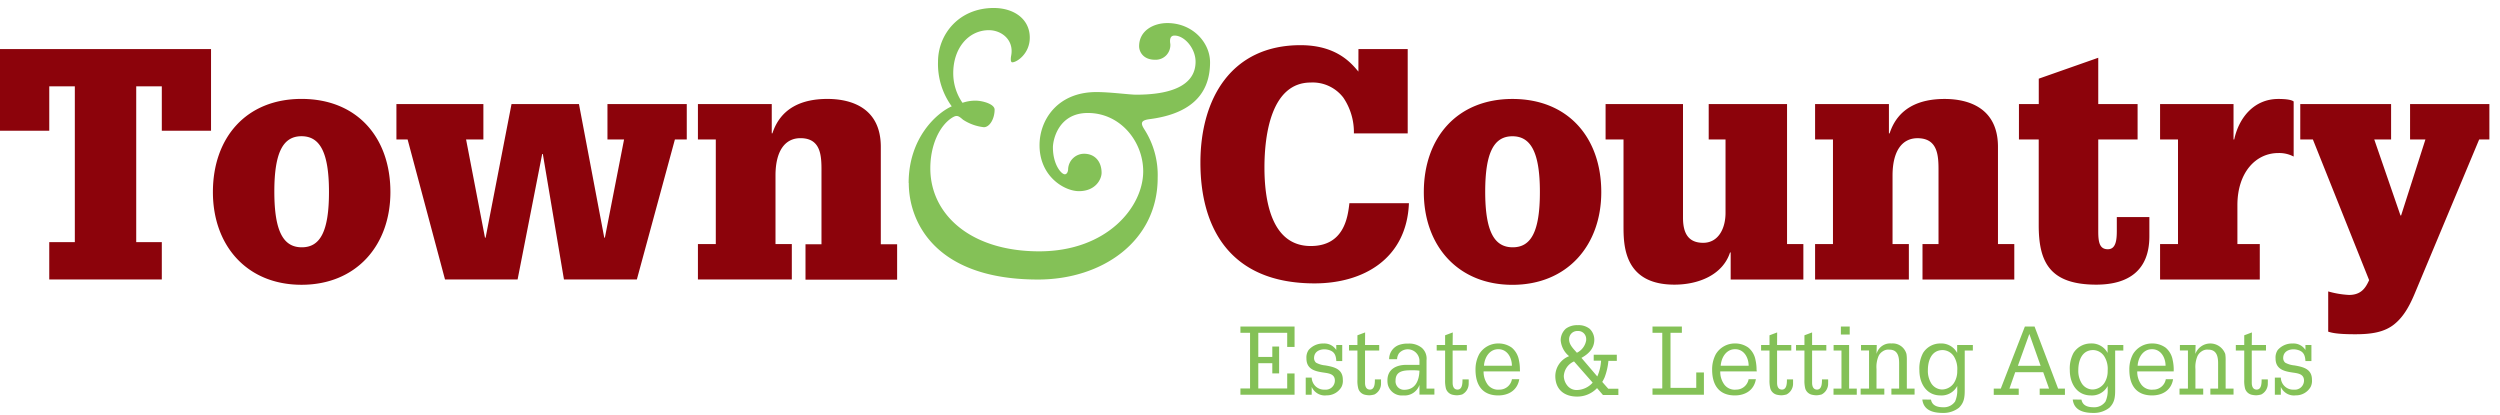 <svg width="235" height="39" fill="none" xmlns="http://www.w3.org/2000/svg"><path d="M116.6 37.107v-.59h.905v-5.234h-.905v-.589h5.089v1.915h-.692v-1.326h-2.717v2.27h1.317v-.98h.641v2.528h-.641v-.96h-1.317v2.377h2.717v-1.41h.692v1.999H116.6ZM125.613 33.938c-.028-.485-.142-.86-.649-1.023a1.574 1.574 0 0 0-.454-.08c-.526 0-.989.252-.989.833a.572.572 0 0 0 .186.422c.27.146.568.234.874.258.826.144 1.645.33 1.645 1.346a1.27 1.27 0 0 1-.123.673 1.587 1.587 0 0 1-1.4.796 1.34 1.34 0 0 1-.833-.164 1.356 1.356 0 0 1-.571-.632v.74h-.561v-1.612h.561a1.188 1.188 0 0 0 .38.83 1.157 1.157 0 0 0 .858.3.847.847 0 0 0 .658-.215.86.86 0 0 0 .283-.636c0-.681-.692-.69-1.186-.773-.791-.123-1.487-.358-1.487-1.305a1.247 1.247 0 0 1 .206-.796 1.783 1.783 0 0 1 1.412-.61 1.319 1.319 0 0 1 1.186.61v-.47h.561v1.508h-.557ZM128.313 32.43h1.333v.517h-1.333v3.03c0 .302.087.644.463.644.463 0 .463-.637.463-.96h.577v.343a1.144 1.144 0 0 1-.617 1.075 2.112 2.112 0 0 1-.478.08 2.21 2.21 0 0 1-.435-.056.85.85 0 0 1-.605-.574 2.796 2.796 0 0 1-.083-.84v-2.742h-.791v-.518h.791v-.911l.723-.27-.008 1.181ZM133.429 36.183a1.474 1.474 0 0 1-1.522.987 1.345 1.345 0 0 1-.901-.227 1.363 1.363 0 0 1-.543-.76 1.697 1.697 0 0 1-.043-.438c0-1.046.846-1.449 1.772-1.449h1.237v-.43a1.105 1.105 0 0 0-.746-.974 1.091 1.091 0 0 0-1.18.322 1.068 1.068 0 0 0-.178.553h-.747a1.425 1.425 0 0 1 .277-.854 1.41 1.41 0 0 1 .732-.515c.256-.078.523-.111.79-.1.459-.029.912.113 1.274.398a1.348 1.348 0 0 1 .443 1.163v2.67h.739v.566h-1.404v-.912Zm-1.435.458c1.068 0 1.408-.888 1.435-1.8a4.771 4.771 0 0 0-.715-.035c-.7 0-1.531.028-1.531.96a.809.809 0 0 0 .208.623.801.801 0 0 0 .603.252ZM136.548 32.43h1.337v.517h-1.337v3.03c0 .302.091.644.463.644.463 0 .463-.637.463-.96h.581c.006.115.006.229 0 .343a1.142 1.142 0 0 1-.613 1.075 2.18 2.18 0 0 1-.483.08 2.298 2.298 0 0 1-.435-.056.863.863 0 0 1-.605-.574 2.967 2.967 0 0 1-.079-.84v-2.742h-.791v-.518h.791v-.911l.72-.27-.012 1.181ZM142.883 34.913h-3.425c-.01.45.13.892.395 1.254a1.238 1.238 0 0 0 1.104.458c.277 0 .546-.098.759-.277.213-.179.357-.427.407-.702h.688c-.17 1.015-.973 1.524-1.977 1.524-1.515 0-2.136-1.01-2.136-2.408a3.04 3.04 0 0 1 .348-1.473 2.08 2.08 0 0 1 1.804-1.003c.453-.007.897.133 1.265.398.346.297.579.705.661 1.155.067.305.099.618.095.931l.012.143Zm-.764-.537c0-.744-.427-1.552-1.273-1.552-.847 0-1.301.796-1.353 1.552h2.626ZM150.146 35.387c.206-.469.327-.972.355-1.485h-.692v-.557h2.172v.577h-.791a5.799 5.799 0 0 1-.356 1.549c-.066.147-.14.29-.222.43l.562.637h.953v.589h-1.452l-.553-.645a2.564 2.564 0 0 1-1.879.796c-1.21 0-2.044-.673-2.044-1.935a2.022 2.022 0 0 1 1.297-1.863 2.144 2.144 0 0 1-.791-1.496 1.462 1.462 0 0 1 .49-1.095c.327-.23.721-.343 1.12-.322.4-.026.796.096 1.115.342a1.419 1.419 0 0 1 .435 1.019c0 .824-.542 1.345-1.21 1.712l1.491 1.747Zm-2.187-1.413a1.594 1.594 0 0 0-.961 1.377c.01.36.151.704.395.968a1.103 1.103 0 0 0 .838.342 2.034 2.034 0 0 0 1.48-.693l-1.752-1.994Zm1.139-2.026a.763.763 0 0 0-.21-.61.743.743 0 0 0-.601-.222.756.756 0 0 0-.568.224.783.783 0 0 0-.223.572c0 .502.427.896.732 1.246a1.585 1.585 0 0 0 .881-1.226M155.335 37.107v-.59h.918v-5.234h-.918v-.589h2.761v.59h-1.068v5.178h2.42v-1.449h.72v2.094h-4.833ZM165.14 34.913h-3.436c-.011.451.128.892.395 1.254a1.229 1.229 0 0 0 1.104.458c.277 0 .546-.098.759-.277.213-.179.357-.427.407-.702h.684c-.17 1.015-.972 1.524-1.977 1.524-1.511 0-2.135-1.01-2.135-2.408a3.019 3.019 0 0 1 .348-1.473 2.08 2.08 0 0 1 1.807-1.003c.452-.007.894.133 1.261.398.348.296.582.704.661 1.155.068.305.102.618.099.931l.023.143Zm-.767-.537c0-.744-.427-1.552-1.273-1.552-.846 0-1.297.796-1.353 1.552h2.626ZM167.045 32.43h1.337v.517h-1.337v3.03c0 .302.087.644.463.644.463 0 .463-.637.463-.96h.577v.343a1.149 1.149 0 0 1-.613 1.075 2.18 2.18 0 0 1-.482.08 2.2 2.2 0 0 1-.435-.056.852.852 0 0 1-.605-.574 2.967 2.967 0 0 1-.08-.84v-2.742h-.791v-.518h.791v-.911l.72-.27-.008 1.181ZM170.337 32.43h1.337v.517h-1.337v3.03c0 .302.091.644.467.644.462 0 .462-.637.462-.96h.578a3.91 3.91 0 0 1 0 .343 1.136 1.136 0 0 1-.613 1.075 2.154 2.154 0 0 1-.479.08 2.282 2.282 0 0 1-.439-.056.858.858 0 0 1-.617-.574 2.967 2.967 0 0 1-.079-.84v-2.742h-.791v-.518h.791v-.911l.72-.27v1.181ZM174.537 37.107h-2.187v-.577h.748v-3.583h-.74v-.517h1.459v4.1h.72v.577Zm-.664-5.66h-.831v-.753h.831v.752ZM176.395 33.274a1.32 1.32 0 0 1 1.404-.988c.312-.028.624.056.882.237.257.18.443.446.526.75.029.2.041.4.035.602v2.655h.728v.565h-2.179v-.565h.727V34.14c0-.636-.138-1.273-.913-1.273a.91.91 0 0 0-.633.163c-.174.11-.312.269-.395.458a2.621 2.621 0 0 0-.186 1.194v1.847h.735v.565H174.9v-.565h.791v-3.583h-.755v-.517h1.479l-.02.844ZM181.513 37.565c.107.58.633.716 1.132.716a1.28 1.28 0 0 0 1.131-.537c.159-.37.23-.772.205-1.175v-.286a1.665 1.665 0 0 1-1.582.887c-1.317 0-1.977-1.138-1.977-2.364a3.102 3.102 0 0 1 .348-1.632 1.908 1.908 0 0 1 1.621-.888 1.69 1.69 0 0 1 1.582.888v-.745h1.475v.518h-.763v3.694c0 .677-.043 1.194-.542 1.684a2.359 2.359 0 0 1-1.506.49c-.863 0-1.816-.203-1.938-1.262l.814.012Zm2.148-1.549c.222-.347.334-.754.32-1.166a2.232 2.232 0 0 0-.32-1.354 1.293 1.293 0 0 0-1.044-.589c-1.048 0-1.396.976-1.396 1.88-.02.445.095.886.328 1.265a1.234 1.234 0 0 0 1.008.561 1.378 1.378 0 0 0 1.104-.597ZM190.339 30.694h.909l2.215 5.836h.641v.589h-2.373v-.59h.882l-.55-1.54h-2.634l-.542 1.54h.874v.59h-2.349v-.59h.661l2.266-5.835Zm1.479 3.69-1.06-2.993-1.076 2.993h2.136ZM195.658 37.565c.106.58.628.716 1.127.716a1.28 1.28 0 0 0 1.131-.537c.163-.369.234-.772.205-1.175v-.286a1.665 1.665 0 0 1-1.582.887c-1.32 0-1.977-1.138-1.977-2.364a3.102 3.102 0 0 1 .348-1.632 1.917 1.917 0 0 1 1.622-.888 1.687 1.687 0 0 1 1.581.888v-.745h1.479v.518h-.767v3.694c0 .677-.043 1.194-.542 1.684a2.36 2.36 0 0 1-1.502.49c-.866 0-1.82-.203-1.942-1.262l.819.012Zm2.143-1.549c.222-.347.334-.754.32-1.166a2.232 2.232 0 0 0-.32-1.354 1.275 1.275 0 0 0-1.04-.59c-1.052.001-1.4.976-1.4 1.88-.02.446.096.888.332 1.266a1.229 1.229 0 0 0 1.005.561 1.371 1.371 0 0 0 1.103-.597ZM204.326 34.913h-3.425c-.011.451.128.893.396 1.254a1.226 1.226 0 0 0 1.103.458 1.184 1.184 0 0 0 1.186-.98h.684c-.166 1.016-.968 1.525-1.977 1.525-1.515 0-2.135-1.01-2.135-2.408a3.017 3.017 0 0 1 .344-1.473 2.081 2.081 0 0 1 1.807-1.003c.453-.007.897.133 1.265.398.347.296.579.704.657 1.155.068.305.102.618.099.931l-.004.143Zm-.763-.537c0-.744-.428-1.552-1.274-1.552-.846 0-1.301.796-1.352 1.552h2.626ZM206.362 33.273a1.51 1.51 0 0 1 .55-.715 1.49 1.49 0 0 1 1.713 0c.251.177.443.426.549.715.03.2.042.4.036.602v2.655h.743v.565h-2.179v-.565h.728V34.14c0-.637-.142-1.273-.918-1.273a.912.912 0 0 0-.632.163c-.173.11-.311.27-.396.458a2.635 2.635 0 0 0-.186 1.194v1.847h.732v.565h-2.227v-.565h.791v-3.583h-.755v-.517h1.475l-.024.843ZM211.666 32.43h1.337v.517h-1.337v3.03c0 .302.091.644.463.644.463 0 .463-.637.463-.96h.581c.006.115.006.229 0 .343a1.14 1.14 0 0 1-.613 1.075 2.146 2.146 0 0 1-.478.08 2.282 2.282 0 0 1-.439-.056.852.852 0 0 1-.605-.574 2.967 2.967 0 0 1-.08-.84v-2.742h-.791v-.518h.791v-.911l.72-.27-.012 1.181ZM216.711 33.938c-.028-.485-.142-.86-.649-1.023a1.565 1.565 0 0 0-.454-.08c-.526 0-.989.252-.989.833a.575.575 0 0 0 .19.422c.269.146.565.234.87.258.826.144 1.645.33 1.645 1.346a1.27 1.27 0 0 1-.123.673 1.579 1.579 0 0 1-1.4.796 1.341 1.341 0 0 1-1.403-.796v.74h-.562v-1.612h.562a1.169 1.169 0 0 0 .778 1.069c.147.051.304.072.459.061a.849.849 0 0 0 .867-.504.87.87 0 0 0 .075-.348c0-.68-.693-.688-1.187-.772-.791-.123-1.487-.358-1.487-1.305a1.247 1.247 0 0 1 .206-.797 1.787 1.787 0 0 1 1.416-.609 1.315 1.315 0 0 1 1.186.61v-.47h.562v1.508h-.562ZM85.413 17.2c0-4.216 2.618-6.572 4.05-7.205a6.77 6.77 0 0 1-1.29-4.184c0-2.6 1.978-5.06 5.237-5.06 1.922 0 3.389 1.055 3.389 2.787 0 1.513-1.222 2.32-1.642 2.32-.142 0-.177-.242-.106-.632.28-1.473-.906-2.389-2.096-2.389-1.887 0-3.35 1.652-3.35 4.04-.003.998.301 1.971.87 2.787a3.723 3.723 0 0 1 1.234-.203c.629 0 1.784.315 1.784.844 0 .844-.455 1.652-1.013 1.652a4.45 4.45 0 0 1-1.957-.705c-.455-.398-.594-.457-1.048-.175-1.187.773-2.025 2.6-2.025 4.745 0 4.323 3.773 7.803 10.23 7.803 6.392 0 9.781-4.18 9.781-7.52 0-2.787-2.132-5.485-5.205-5.485-2.768 0-3.282 2.531-3.282 3.236 0 1.616.79 2.528 1.119 2.528.174 0 .312-.211.312-.526.028-.382.198-.74.477-1 .279-.261.646-.406 1.026-.405 1.013 0 1.641.736 1.641 1.791 0 .597-.557 1.724-2.131 1.724-1.361 0-3.702-1.373-3.702-4.323 0-2.357 1.677-4.992 5.343-4.992 1.329 0 3.109.247 3.737.247 3.773 0 5.588-1.127 5.588-3.097 0-1.262-1.048-2.46-1.977-2.46-.455 0-.455.458-.395.796a1.399 1.399 0 0 1-.388 1.063 1.381 1.381 0 0 1-1.048.414c-1.151 0-1.499-.796-1.499-1.266 0-1.477 1.361-2.181 2.654-2.181 2.373 0 4.014 1.827 4.014 3.69 0 3.272-2.163 4.888-5.691 5.342-.791.107-.874.354-.49.951a7.953 7.953 0 0 1 1.257 4.57c0 5.971-5.236 9.554-11.243 9.554-9.745 0-12.153-5.486-12.153-9.072" fill="#84C157"/><path d="M15.21 8.116h-2.405V22.76h2.405v3.51H4.63v-3.51h2.404V8.116H4.631v4.175H0V4.61h19.837v7.682H15.21V8.116ZM28.342 9.298c5.228 0 8.356 3.63 8.356 8.757 0 5.024-3.219 8.714-8.356 8.714-5.137 0-8.329-3.69-8.329-8.714 0-5.111 3.128-8.757 8.329-8.757Zm-2.555 8.713c0 3.782.87 5.235 2.582 5.235 1.713 0 2.555-1.453 2.555-5.207 0-3.754-.87-5.234-2.582-5.234-1.713 0-2.555 1.484-2.555 5.206ZM58.663 13.111h-1.562V9.784h7.455v3.327H63.44l-3.576 13.16h-6.853l-1.985-11.798h-.06l-2.313 11.799h-6.822l-3.516-13.16h-1.052V9.784h8.175v3.327h-1.626l1.776 9.228h.06l2.435-12.555h6.34L56.8 22.339h.059l1.803-9.227ZM77.22 16.105c0-1.362 0-3.117-1.978-3.117-1.416 0-2.345 1.15-2.345 3.51v6.445h1.534v3.328h-8.826v-3.328h1.68v-9.832h-1.68V9.78h6.94v2.755h.06c.79-2.42 2.827-3.236 5.172-3.236 2.254 0 5.019.848 5.019 4.506v9.155h1.534v3.328h-8.613V22.96h1.502v-6.854ZM127.693 4.613h4.631v7.925h-5.058a5.79 5.79 0 0 0-.992-3.36 3.639 3.639 0 0 0-1.359-1.09 3.604 3.604 0 0 0-1.706-.33c-3.698 0-4.351 4.872-4.351 7.988 0 2.843.542 7.38 4.351 7.38 3.124 0 3.484-2.69 3.634-4.024h5.596c-.21 5.235-4.299 7.536-8.867 7.536-7.996 0-10.733-5.267-10.733-11.345 0-6.079 2.947-11.047 9.409-11.047 3.397 0 4.781 1.696 5.441 2.484l.004-2.117ZM142.168 9.302c5.228 0 8.352 3.63 8.352 8.758 0 5.023-3.215 8.713-8.352 8.713-5.138 0-8.329-3.69-8.329-8.713 0-5.112 3.128-8.758 8.329-8.758Zm-2.559 8.714c0 3.781.874 5.23 2.586 5.23 1.713 0 2.555-1.449 2.555-5.202 0-3.754-.87-5.235-2.582-5.235-1.713 0-2.559 1.485-2.559 5.207ZM152.61 13.111h-1.685V9.784h7.277v10.68c0 1.393.451 2.36 1.894 2.36 1.444 0 2.104-1.361 2.104-2.814v-6.899h-1.582V9.784h7.364v13.16h1.534v3.332h-6.833v-2.544h-.06c-.692 2.118-2.974 3.025-5.228 3.025-4.785 0-4.785-3.761-4.785-5.537v-8.108ZM182.221 16.109c0-1.361 0-3.117-1.977-3.117-1.412 0-2.345 1.15-2.345 3.511v6.44h1.534v3.333h-8.815v-3.332h1.681v-9.832h-1.681V9.784h6.941v2.754h.063c.791-2.42 2.824-3.236 5.169-3.236 2.254 0 5.018.844 5.018 4.506v9.136h1.535v3.332h-8.629v-3.332h1.506v-6.835ZM198.98 20.404h3.061v1.815c0 3.209-1.977 4.538-4.991 4.538-4.449 0-5.41-2.21-5.41-5.597v-8.049h-1.859V9.784h1.863V7.395l5.592-1.966v4.355h3.698v3.327h-3.698v8.627c0 1.027.119 1.691.902 1.691s.842-.94.842-1.755v-1.27ZM204.732 13.111h-1.685V9.784h6.905v3.327h.064c.45-2.085 1.89-3.809 4.144-3.809.791 0 1.266.088 1.444.239v5.175a2.931 2.931 0 0 0-1.444-.33c-2.131 0-3.844 1.842-3.844 4.9v3.658h2.104v3.332h-9.373v-3.332h1.685v-9.832ZM216.225 9.784h8.538v3.327h-1.582l2.464 7.142h.06l2.285-7.142h-1.443V9.784h7.455v3.327h-.961l-6.012 14.375c-.45 1.087-.992 2.177-1.894 2.933-1.024.876-2.404 1-3.757 1-1.776 0-2.222-.152-2.527-.243v-3.782a8.65 8.65 0 0 0 1.958.33c1.186 0 1.582-.724 1.89-1.389l-5.287-13.224h-1.187V9.784Z" fill="#8C030B"/></svg>